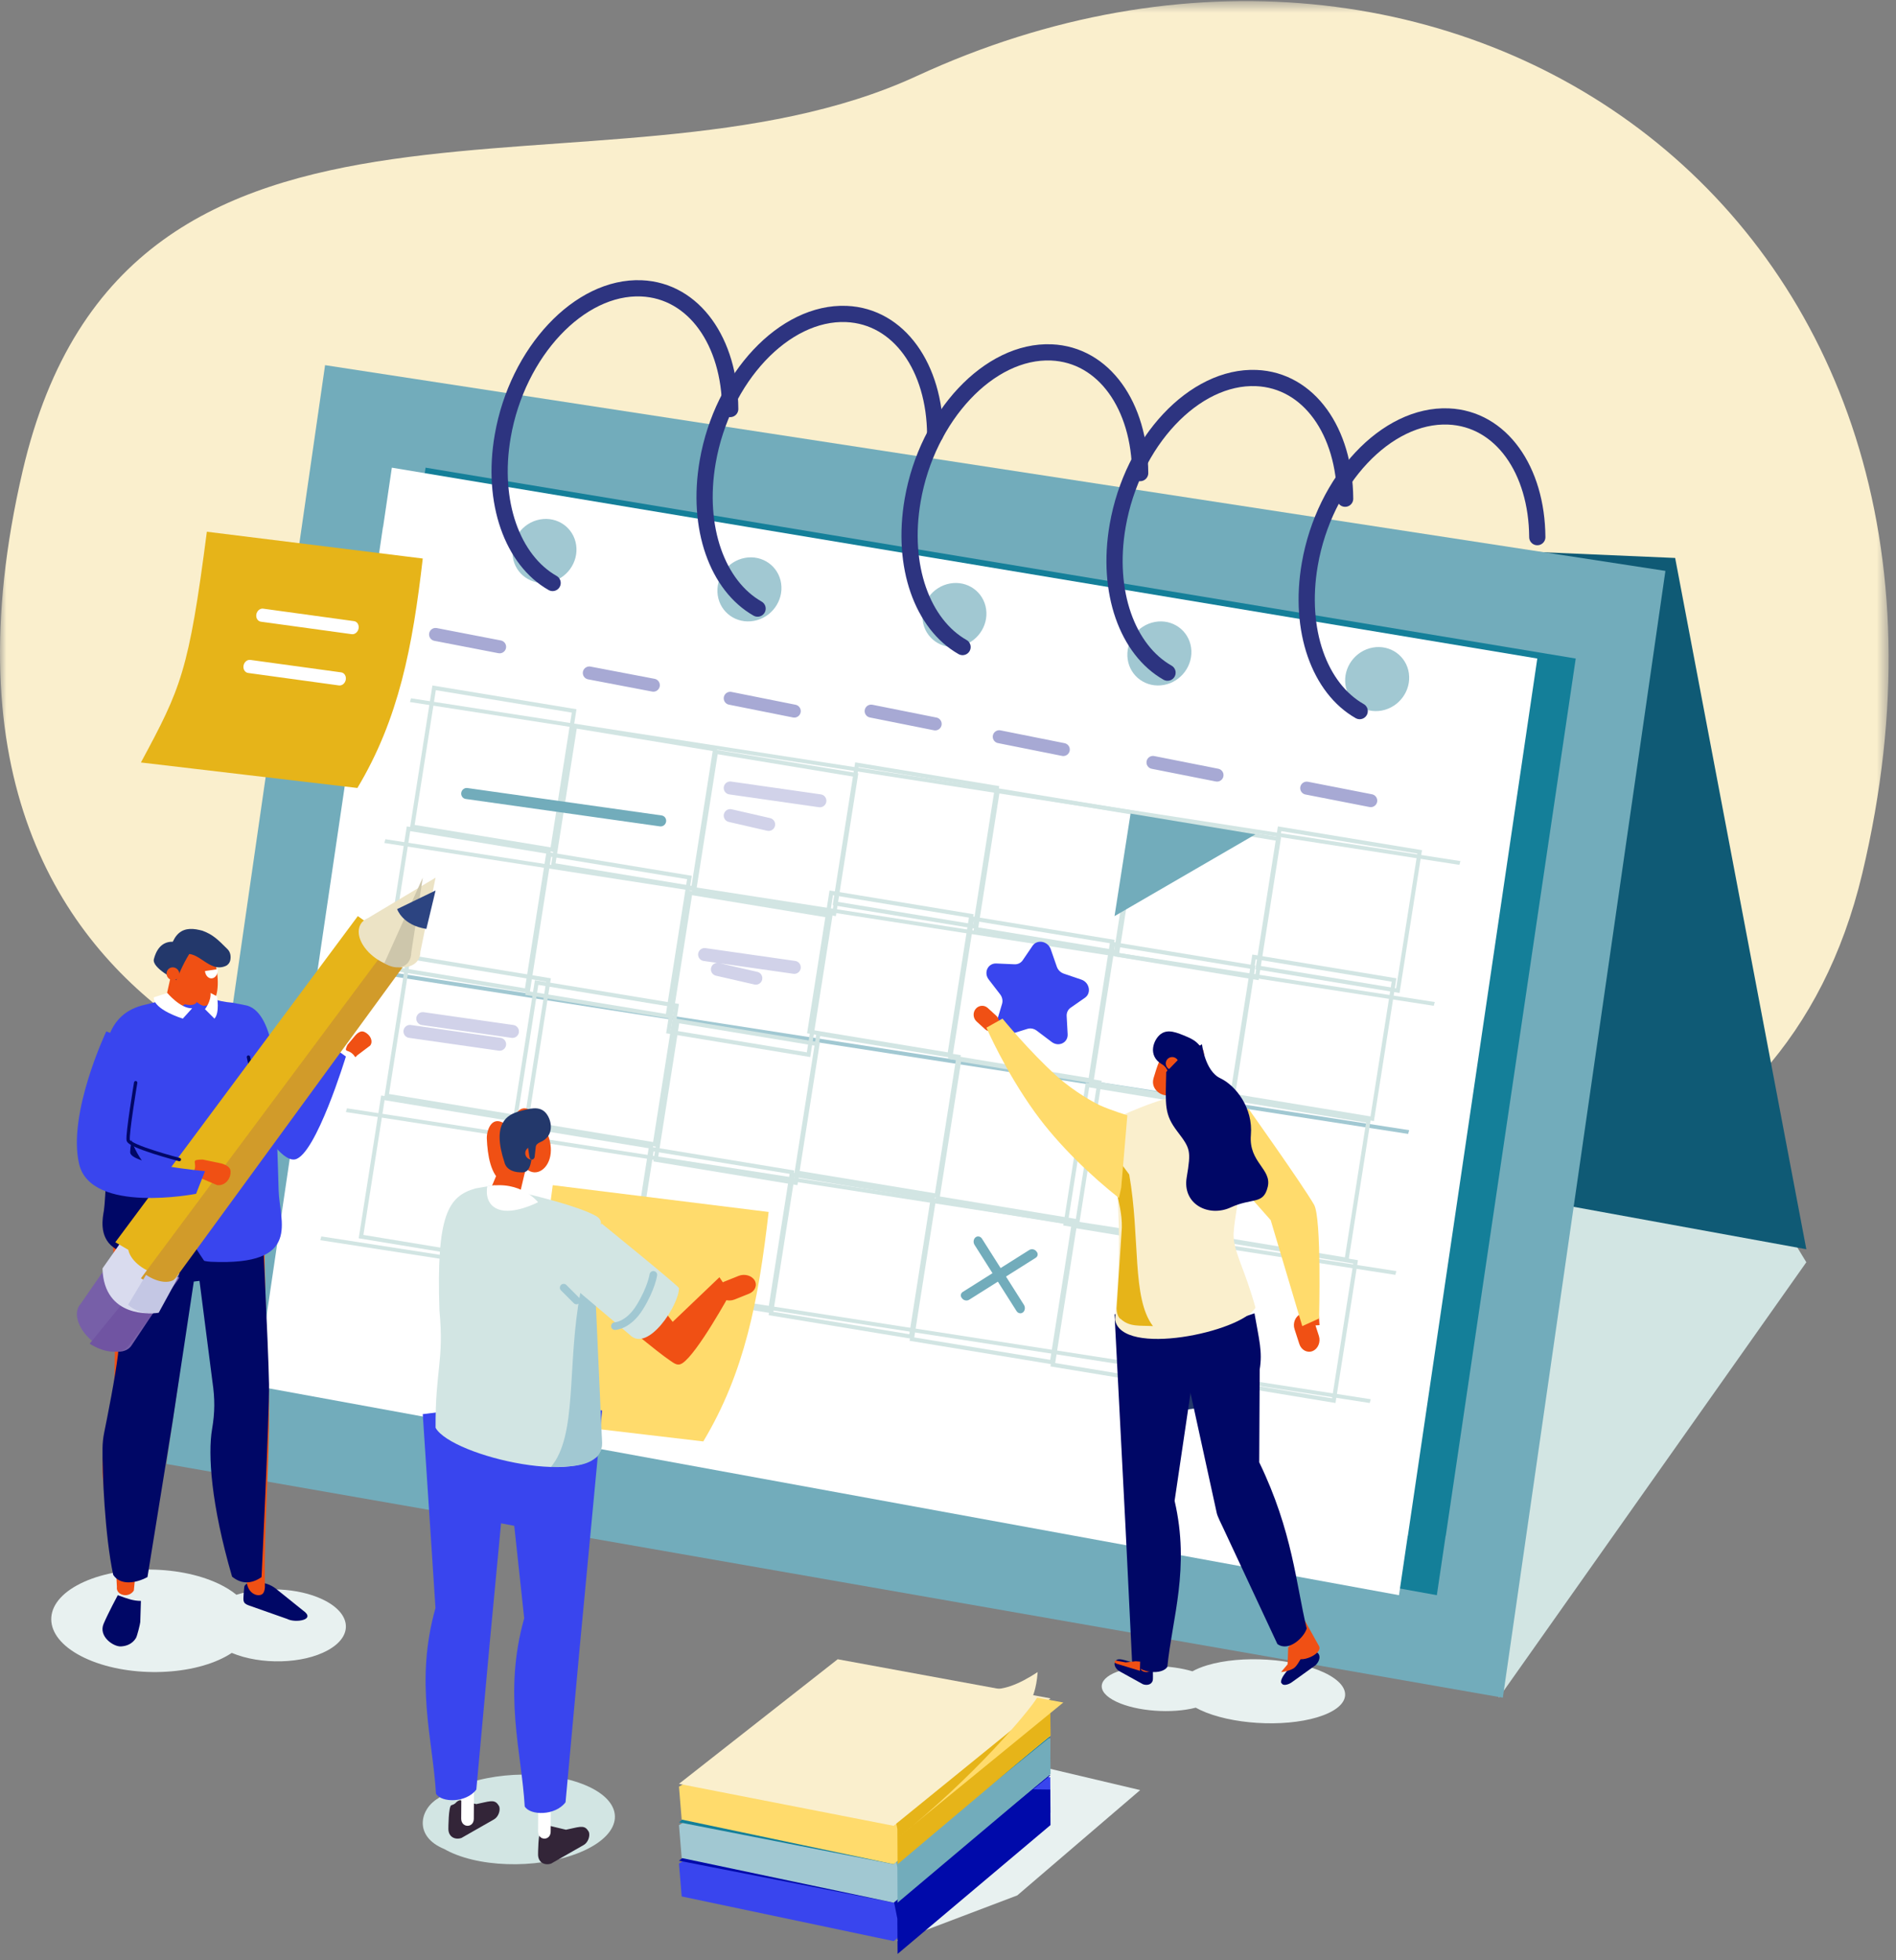 <svg xmlns="http://www.w3.org/2000/svg" xmlns:xlink="http://www.w3.org/1999/xlink" width="148" height="153" viewBox="0 0 148 153">
    <rect x="0" y="0" width="148" height="153" fill="#808080" stroke="none"/>
    <defs>
        <path id="1b8tsst5qa" d="M0 0.586L147.425 0.586 147.425 97.741 0 97.741z"/>
    </defs>
    <g fill="none" fill-rule="evenodd">
        <g>
            <g>
                <g transform="translate(-174 -2201) translate(174 2200) translate(0 .5)">
                    <mask id="bkqcqgsebb" fill="#fff">
                        <use xlink:href="#1b8tsst5qa"/>
                    </mask>
                    <path fill="#FAEFCD" d="M34.876 88.167S-9.254 84.62 1.768 37.255c8.141-34.99 45.551-19.619 69.79-30.819 41.7-19.267 86.011 11 73.81 62.233-12.2 51.232-99.576 19.158-99.576 19.158l-10.916.34z" mask="url(#bkqcqgsebb)"/>
                </g>
                <path fill="#D2E5E3" d="M117 133.5L141 99.515 117.879 61.5z" transform="translate(-174 -2201) translate(174 2200)"/>
                <path fill="#0F5A75" d="M141 98.5L47.919 81.531 37 40.5 130.761 44.548z" transform="translate(-174 -2201) translate(174 2200)"/>
                <path fill="#72ACBB" d="M117.31 133.5L13 115.26 25.375 29.5 130 45.557z" transform="translate(-174 -2201) translate(174 2200)"/>
                <path fill="#147F99" d="M123 52.397L33.219 37.5 32.532 42.136 32.523 42.134 22 109.226 112.158 125.5 112.845 120.864 112.855 120.866z" transform="translate(-174 -2201) translate(174 2200)"/>
                <path fill="#FFF" d="M120 52.397L30.587 37.5 29.903 42.136 29.893 42.134 20 109.176 109.203 125.5 109.887 120.864 109.896 120.866z" transform="translate(-174 -2201) translate(174 2200)"/>
                <path fill="#A1C8D2" d="M44.975 43.544c.194 1.357-.755 2.662-2.122 2.914-1.367.251-2.633-.645-2.828-2.002-.194-1.358.757-2.663 2.123-2.914 1.367-.251 2.633.645 2.827 2.002M60.975 46.544c.194 1.357-.755 2.662-2.122 2.914-1.367.251-2.633-.645-2.828-2.003-.194-1.357.757-2.661 2.123-2.913 1.367-.252 2.633.645 2.827 2.002M76.975 48.544c.194 1.357-.756 2.662-2.122 2.914-1.368.251-2.633-.645-2.828-2.003-.194-1.357.756-2.661 2.122-2.913 1.368-.252 2.633.645 2.828 2.002M92.975 51.544c.194 1.357-.756 2.662-2.122 2.914-1.367.251-2.632-.645-2.828-2.003-.194-1.357.756-2.661 2.123-2.913 1.367-.252 2.632.645 2.827 2.002M109.975 53.545c.194 1.357-.756 2.66-2.122 2.913-1.367.251-2.632-.645-2.828-2.003-.194-1.357.756-2.66 2.123-2.913 1.367-.251 2.632.646 2.827 2.003" transform="translate(-174 -2201) translate(174 2200)"/>
                <path fill="#D2E5E3" d="M113.916 68.5L114 68.207 32.083 55.5 32 55.792zM111.916 79.5L112 79.207 30.083 66.5 30 66.793z" transform="translate(-174 -2201) translate(174 2200)"/>
                <path fill="#A1C8D2" d="M109.916 89.5L110 89.207 28.083 76.5 28 76.792z" transform="translate(-174 -2201) translate(174 2200)"/>
                <path fill="#D2E5E3" d="M108.916 100.5L109 100.207 27.083 87.5 27 87.792zM106.916 110.5L107 110.207 25.083 97.5 25 97.793zM34.02 54.866l-1.654 10.517 10.614 1.75 1.653-10.516-10.613-1.75zM32 65.646L33.753 54.5 45 56.355 43.246 67.5 32 65.646z" transform="translate(-174 -2201) translate(174 2200)"/>
                <path fill="#D2E5E3" d="M45.02 57.867l-1.654 10.516 10.615 1.75 1.652-10.516-10.613-1.75zM43 68.646L44.753 57.5 56 59.354 54.247 70.5 43 68.646z" transform="translate(-174 -2201) translate(174 2200)"/>
                <path fill="#D2E5E3" d="M56.02 59.866l-1.654 10.517 10.614 1.75 1.653-10.516-10.614-1.75zM54 70.646L55.753 59.5 67 61.354 65.247 72.5 54 70.645z" transform="translate(-174 -2201) translate(174 2200)"/>
                <path fill="#D2E5E3" d="M67.02 60.866l-1.654 10.517 10.614 1.75 1.654-10.516-10.614-1.75zM65 71.646L66.754 60.5 78 62.354 76.247 73.5 65 71.646z" transform="translate(-174 -2201) translate(174 2200)"/>
                <path fill="#D2E5E3" d="M78.02 62.867l-1.654 10.516 10.614 1.75 1.653-10.516-10.613-1.75zM76 73.646L77.753 62.5 89 64.354 87.246 75.5 76 73.646z" transform="translate(-174 -2201) translate(174 2200)"/>
                <path fill="#D2E5E3" d="M89.02 64.866l-1.654 10.517 10.615 1.75 1.652-10.516-10.613-1.75zM87 75.646L88.753 64.5 100 66.354 98.247 77.5 87 75.645z" transform="translate(-174 -2201) translate(174 2200)"/>
                <path fill="#D2E5E3" d="M100.02 65.866l-1.654 10.517 10.614 1.75 1.653-10.516-10.614-1.75zM98 76.646L99.753 65.5 111 67.354 109.247 78.5 98 76.645zM32.02 65.866l-1.654 10.517 10.614 1.75 1.653-10.516-10.613-1.75zM30 76.646L31.753 65.5 43 67.354 41.247 78.5 30 76.645z" transform="translate(-174 -2201) translate(174 2200)"/>
                <path fill="#D2E5E3" d="M43.02 67.866l-1.654 10.517 10.614 1.75 1.653-10.516-10.614-1.75zM41 78.646L42.753 67.5 54 69.354 52.247 80.5 41 78.645z" transform="translate(-174 -2201) translate(174 2200)"/>
                <path fill="#D2E5E3" d="M54.02 70.866l-1.654 10.517 10.614 1.75 1.653-10.516-10.613-1.75zM52 81.646L53.754 70.5 65 72.355 63.246 83.5 52 81.646z" transform="translate(-174 -2201) translate(174 2200)"/>
                <path fill="#D2E5E3" d="M65.02 70.867l-1.654 10.516 10.615 1.75 1.652-10.516-10.613-1.75zM63 81.646L64.753 70.5 76 72.354 74.247 83.5 63 81.646z" transform="translate(-174 -2201) translate(174 2200)"/>
                <path fill="#D2E5E3" d="M76.02 72.866l-1.654 10.517 10.614 1.75 1.653-10.516-10.613-1.75zM74 83.646L75.753 72.5 87 74.354 85.247 85.5 74 83.645z" transform="translate(-174 -2201) translate(174 2200)"/>
                <path fill="#D2E5E3" d="M87.02 74.866l-1.654 10.517 10.614 1.75 1.653-10.516-10.614-1.75zM85 85.646L86.753 74.5 98 76.354 96.247 87.5 85 85.646z" transform="translate(-174 -2201) translate(174 2200)"/>
                <path fill="#D2E5E3" d="M98.02 75.867l-1.654 10.516 10.614 1.75 1.653-10.516-10.613-1.75zM96 86.646L97.754 75.5 109 77.354 107.246 88.5 96 86.646zM32.02 75.866l-1.654 10.517 10.614 1.75 1.654-10.516-10.614-1.75zM30 86.646L31.754 75.5 43 77.354 41.247 88.5 30 86.645z" transform="translate(-174 -2201) translate(174 2200)"/>
                <path fill="#D2E5E3" d="M42.02 77.866l-1.654 10.517 10.614 1.75 1.653-10.516-10.613-1.75zM40 88.646L41.753 77.5 53 79.354 51.246 90.5 40 88.646z" transform="translate(-174 -2201) translate(174 2200)"/>
                <path fill="#D2E5E3" d="M53.02 80.867l-1.654 10.516 10.615 1.75 1.652-10.516-10.613-1.75zM51 91.646L52.753 80.5 64 82.354 62.247 93.5 51 91.646z" transform="translate(-174 -2201) translate(174 2200)"/>
                <path fill="#D2E5E3" d="M64.02 81.866l-1.654 10.517 10.614 1.75 1.653-10.516-10.614-1.75zM62 92.646L63.753 81.5 75 83.354 73.247 94.5 62 92.645z" transform="translate(-174 -2201) translate(174 2200)"/>
                <path fill="#D2E5E3" d="M75.02 83.866l-1.654 10.517 10.614 1.75 1.654-10.516-10.614-1.75zM73 94.646L74.754 83.5 86 85.354 84.247 96.5 73 94.646z" transform="translate(-174 -2201) translate(174 2200)"/>
                <path fill="#D2E5E3" d="M85.02 85.867l-1.654 10.516 10.614 1.75 1.653-10.516-10.613-1.75zM83 96.646L84.753 85.5 96 87.354 94.246 98.5 83 96.646z" transform="translate(-174 -2201) translate(174 2200)"/>
                <path fill="#D2E5E3" d="M96.02 86.866l-1.654 10.517 10.615 1.75 1.652-10.516-10.613-1.75zM94 97.646L95.753 86.5 107 88.354 105.247 99.5 94 97.645zM30.02 86.867l-1.654 10.516 10.615 1.75 1.652-10.516-10.613-1.75zM28 97.646L29.753 86.5 41 88.354 39.247 99.5 28 97.646z" transform="translate(-174 -2201) translate(174 2200)"/>
                <path fill="#D2E5E3" d="M40.02 88.867l-1.654 10.516 10.614 1.75 1.653-10.516-10.613-1.75zM38 99.646L39.753 88.5 51 90.354 49.247 101.5 38 99.646z" transform="translate(-174 -2201) translate(174 2200)"/>
                <path fill="#D2E5E3" d="M51.02 90.866l-1.654 10.517 10.614 1.75 1.653-10.516-10.614-1.75zM49 101.646L50.753 90.5 62 92.354 60.247 103.5 49 101.646z" transform="translate(-174 -2201) translate(174 2200)"/>
                <path fill="#D2E5E3" d="M62.02 92.867l-1.654 10.516 10.614 1.75 1.653-10.516-10.613-1.75zM60 103.646L61.754 92.5 73 94.354 71.246 105.5 60 103.646z" transform="translate(-174 -2201) translate(174 2200)"/>
                <path fill="#D2E5E3" d="M73.02 94.867l-1.654 10.516 10.614 1.75 1.653-10.516-10.613-1.75zM71 105.646L72.753 94.5 84 96.354 82.246 107.5 71 105.646z" transform="translate(-174 -2201) translate(174 2200)"/>
                <path fill="#D2E5E3" d="M84.02 96.866l-1.654 10.517 10.615 1.75 1.652-10.516-10.613-1.75zM82 107.646L83.753 96.5 95 98.354 93.247 109.5 82 107.646z" transform="translate(-174 -2201) translate(174 2200)"/>
                <path fill="#D2E5E3" d="M95.02 97.867l-1.654 10.516 10.614 1.75 1.653-10.516-10.614-1.75zM93 108.646L94.753 97.5 106 99.354l-1.753 11.146L93 108.646z" transform="translate(-174 -2201) translate(174 2200)"/>
                <path fill="#3945EE" d="M82.019 75.085l.476 1.366c.088.252.292.454.546.54l1.367.464c.637.216.804 1.054.282 1.417l-1.12.78c-.207.145-.322.388-.307.65l.077 1.416c.036.66-.698 1.018-1.243.607l-1.169-.883c-.216-.164-.491-.216-.735-.14l-1.32.412c-.615.192-1.236-.424-1.051-1.043l.399-1.325c.072-.245.018-.52-.147-.736l-.894-1.161c-.417-.541-.065-1.281.595-1.252l1.413.063c.262.013.503-.105.645-.315l.768-1.128c.358-.527 1.196-.368 1.418.268" transform="translate(-174 -2201) translate(174 2200)"/>
                <path fill="#72ACBB" d="M88.25 64.5L98 66.118 87 72.5z" transform="translate(-174 -2201) translate(174 2200)"/>
                <path stroke="#2D3480" stroke-linecap="round" stroke-linejoin="round" stroke-width="1.266" d="M43.136 46.5c-3.121-1.773-4.794-6.284-3.893-11.465 1.14-6.57 5.987-11.732 10.823-11.53 4.118.174 6.9 4.178 6.934 9.418" transform="translate(-174 -2201) translate(174 2200)"/>
                <path stroke="#2D3480" stroke-linecap="round" stroke-linejoin="round" stroke-width="1.266" d="M59.136 48.5c-3.12-1.773-4.794-6.284-3.893-11.465 1.14-6.57 5.987-11.732 10.824-11.53 4.117.174 6.9 4.178 6.933 9.418" transform="translate(-174 -2201) translate(174 2200)"/>
                <path stroke="#2D3480" stroke-linecap="round" stroke-linejoin="round" stroke-width="1.266" d="M75.136 51.5c-3.121-1.773-4.794-6.284-3.893-11.465 1.14-6.57 5.987-11.732 10.824-11.53 4.117.174 6.9 4.178 6.933 9.418" transform="translate(-174 -2201) translate(174 2200)"/>
                <path stroke="#2D3480" stroke-linecap="round" stroke-linejoin="round" stroke-width="1.266" d="M91.136 53.5c-3.12-1.773-4.794-6.284-3.893-11.465 1.14-6.57 5.987-11.732 10.824-11.53 4.117.174 6.9 4.178 6.933 9.418" transform="translate(-174 -2201) translate(174 2200)"/>
                <path stroke="#2D3480" stroke-linecap="round" stroke-linejoin="round" stroke-width="1.266" d="M106.136 56.5c-3.121-1.773-4.794-6.284-3.893-11.465 1.14-6.57 5.987-11.732 10.823-11.53 4.118.174 6.9 4.178 6.934 9.418" transform="translate(-174 -2201) translate(174 2200)"/>
                <path stroke="#D1D2E9" stroke-linecap="round" stroke-linejoin="round" stroke-width="1.013" d="M33 80.5L40 81.5M32 81.5L39 82.5M57 62.5L64 63.5M57 64.656L60 65.344M55 75.5L62 76.5M56 76.656L59 77.344" transform="translate(-174 -2201) translate(174 2200)"/>
                <path fill="#72ACBB" d="M51.515 65.496l-15.16-2.139c-.229-.032-.386-.25-.35-.485.036-.235.252-.4.48-.368l15.16 2.139c.229.032.386.25.35.485-.036.235-.252.4-.48.368" transform="translate(-174 -2201) translate(174 2200)"/>
                <path stroke="#A7A9D4" stroke-linecap="round" stroke-linejoin="round" stroke-width="1.013" d="M102 62.511L107 63.489M90 60.505L95 61.495M78 58.5L83 59.5M68 56.5L73 57.5M57 55.5L62 56.5M46 53.523L51 54.477M34 50.517L39 51.483" transform="translate(-174 -2201) translate(174 2200)"/>
                <path fill="#3945EE" d="M20.076 80.5l2.833 4.22 3.289-1.84.802.578s-2.35 7.71-3.972 8.03C21.306 91.828 18 84.58 18 84.58l2.076-4.079z" transform="translate(-174 -2201) translate(174 2200)"/>
                <path fill="#F05014" d="M28.64 81.658c.348.258.464.683.258.944l-1.028.776c-.207.262-.09.059-.438-.2-.349-.259-.589-.043-.31-.629l.603-.723c.079-.094.17-.178.278-.242.2-.117.363-.129.637.074" transform="translate(-174 -2201) translate(174 2200)"/>
                <path fill="#E8F1F0" d="M6.003 124.736c2.891-1.597 7.844-1.654 11.065-.128.549.261 1.01.551 1.387.86 2.04-.658 4.81-.547 6.717.357 2.263 1.072 2.45 2.851.42 3.972-1.951 1.08-5.238 1.155-7.5.208-.135.089-.275.175-.426.259-2.89 1.597-7.844 1.654-11.064.128-3.22-1.527-3.488-4.06-.599-5.656" transform="translate(-174 -2201) translate(174 2200)"/>
                <path fill="#000766" d="M23.65 126.692l-2.111-1.696c-.408-.328-.955-.51-1.514-.495-.201.006-.404.025-.59.058-.25.045-.374.18-.376.376l-.033.366c-.033.611-.115.816.39.995l3.004 1.059c.626.334 2.302.083 1.23-.663" transform="translate(-174 -2201) translate(174 2200)"/>
                <path fill="#F05014" d="M19.293 124.649c.084.496.507.9.968.846.229-.027.387-.17.418-.63-.079-5.15.384-9.443.314-14.258-.08-5.404-.214-3.81-.349-12.096L16 97.5c1.003 5.972 1.488 13.504 1.488 13.504-1.213 5.539.717 7.185 1.805 13.645" transform="translate(-174 -2201) translate(174 2200)"/>
                <path fill="#000766" d="M15 96.51l1.583 12.329c.195 1.324.198 2.38-.028 3.695-.334 1.95-.09 5.858 1.56 11.519.741.599 1.51.58 2.301.036 0 0 .61-12.622.583-15.055-.027-2.433-.67-15.534-.67-15.534L15 96.51zM11 125.947l-.051 1.657c-.019.174-.242 1.089-.339 1.245-.28.454-.739.632-1.18.65-.587.025-1.763-.787-1.34-1.772.368-.86 1.103-2.227 1.103-2.227.828.302 1.21.44 1.807.447" transform="translate(-174 -2201) translate(174 2200)"/>
                <path fill="#F05014" d="M9.125 124.859c-.088.635.908.92 1.322.28.482-5.085 1.36-9.69 1.812-14.442.51-5.336.973-5.016 1.741-13.197l-5.2.254c.372 5.98.045 13.45.045 13.45-1.913 5.56-.022 6.544.28 13.655" transform="translate(-174 -2201) translate(174 2200)"/>
                <path fill="#000766" d="M8.887 93.693s.615 10.684.323 13.033c-.226 1.826-.82 4.82-1.074 6.065-.083.406-.128.816-.133 1.231-.03 1.822.178 6.827.834 9.893.554.84 1.764.664 2.675.17l1.98-12.249c.029-.143 1.636-10.813 1.636-10.813l2.872-.355-1.787-7.168s-7.675.869-7.326.193" transform="translate(-174 -2201) translate(174 2200)"/>
                <path fill="#3945EE" d="M18.153 79.261c-.655-.055-1.253-.182-1.427-.312-.977-.735-2.169-.364-2.296-.29l-3.337.813C8.01 80.3 8.148 83.49 8 85.277c0 0 .956 2.095.977 3.79.018 1.467.773 4.813.515 5.27-.191.342-.274 2.522 1.511 3.208 1.577.605 4.097 1.872 5.463 1.934 7.185.326 5.335-3.163 5.283-5.588-.032-1.526-.225-6.039-.181-7.245.044-1.207-.076-6.874-2.489-7.205l-.926-.18z" transform="translate(-174 -2201) translate(174 2200)"/>
                <path fill="#F05014" d="M14.254 79.5l.18-.119c.445.105.845.082.951-.234l.592-1.782c.107-.316-.172-.66-.616-.765l-.131-.031c-.446-.104-1.697-.125-1.803.19l-.419 1.892c-.105.316.8.744 1.246.849" transform="translate(-174 -2201) translate(174 2200)"/>
                <path fill="#DE1706" d="M16 77.825s-1.267-.157-2-1.325c0 0 .692 1.698 1.833 2l.167-.675z" transform="translate(-174 -2201) translate(174 2200)"/>
                <path fill="#F05014" d="M14.504 74.958c.287-.525.687-.588 1.04-.244.37-.16.792.157 1.08.898.4 1.032.54 2.63.123 3.396-.181.334-.585.506-.835.491-.233-.013-.428-.22-.648-.345-.788-.449-.808-.3-1.075-.988-.4-1.033-.101-2.442.315-3.208" transform="translate(-174 -2201) translate(174 2200)"/>
                <path fill="#23386B" d="M15 75.119c-.566.759-1.144 2.145-1.241 2.381 0 0-1.927-.953-1.747-1.644.602-2.302 2.675-.976 2.675-.976l.313.239z" transform="translate(-174 -2201) translate(174 2200)"/>
                <path fill="#23386B" d="M14.59 73.53c-.637.123-1.046.619-1.294 1.52-.03.114-.283.624-.296.723l.411-.103c-.111.784.245-.361.955-.167 1.136-.374 1.97 1.464 3.265.882.175-.079.308-.25.347-.455.053-.275.022-.61-.22-.851-.743-.736-1.118-1.131-1.958-1.44l-.205-.05c-.385-.093-.718-.114-1.005-.059" transform="translate(-174 -2201) translate(174 2200)"/>
                <path fill="#FFF" d="M16.557 77.356c.275-.041.472-.361.44-.716l-.997.148c.032.354.283.609.557.568" transform="translate(-174 -2201) translate(174 2200)"/>
                <path fill="#F05014" d="M13.005 76.917c-.038.272.153.53.426.576.274.046.527-.137.564-.41.038-.272-.153-.53-.427-.576-.273-.046-.525.138-.563.41" transform="translate(-174 -2201) translate(174 2200)"/>
                <path fill="#FFF" d="M16.437 78.5l.503.261s.227 1.283-.2 1.739l-.74-.739s.48-.589.437-1.261M15 79.693l-.729.807s-2.277-.684-2.271-1.658l1.061-.342s1.03 1.231 1.939 1.193" transform="translate(-174 -2201) translate(174 2200)"/>
                <path fill="#000766" d="M8.109 95.496c.134-.837.296-5.186.279-6.688-.01-.984-.027-3.847-.101-5.308.621 1.428 1.08 1.988 1.138 2.331.462 2.703.54 4.169 1.682 5.797 2.19 3.124 2.738 4.689 4.893 7.872-4.72-.002-6.164-.442-7.132-1.136-1.2-.861-.829-2.438-.76-2.868" transform="translate(-174 -2201) translate(174 2200)"/>
                <path stroke="#000766" stroke-linecap="round" stroke-linejoin="round" stroke-width=".261" d="M19.393 83.5L19.607 84.5" transform="translate(-174 -2201) translate(174 2200)"/>
                <path fill="#775FA8" d="M8.705 99.278l-2.428 3.51c-.062.068-.115.143-.157.227v.002c-.18.361-.164.856.092 1.407.525 1.127 1.852 2.056 2.964 2.076.536.009.923-.196 1.122-.535l3.55-5.332c1.095-1.693-4.048-3.048-5.143-1.355" transform="translate(-174 -2201) translate(174 2200)"/>
                <path fill="#7054A2" d="M14 100.698l-2.62-.198L7 105.87c.584.378 1.259.62 1.873.63.567.008.976-.184 1.189-.502l3.73-4.957c.07-.097.176-.239.208-.343" transform="translate(-174 -2201) translate(174 2200)"/>
                <path fill="#D9DBEE" d="M11.992 103.482S8.11 103.955 8 99.997l2.457-3.497L14 100.403l-2.008 3.08z" transform="translate(-174 -2201) translate(174 2200)"/>
                <path fill="#E6B419" d="M13.758 98.91c.526.826.166 1.537-.805 1.587-.97.05-2.185-.58-2.71-1.406-.527-.827-.167-1.538.804-1.588.97-.05 2.185.58 2.71 1.406" transform="translate(-174 -2201) translate(174 2200)"/>
                <path fill="#E6B419" d="M9 97.955L27.931 72.5 32 75.381 13.371 100.5z" transform="translate(-174 -2201) translate(174 2200)"/>
                <path fill="#D19B2A" d="M11 100.766c.531.275 1.697 1.316 2.386.293l.31-.287L32 75.713 30.56 74.5 11 100.766z" transform="translate(-174 -2201) translate(174 2200)"/>
                <path fill="#ECE3C5" d="M34 69.5l-5.27 3.15c-.132.054-.247.122-.344.206l-.009.005h.001c-.468.404-.52 1.119-.052 1.885.67 1.092 2.142 1.87 3.29 1.74.762-.087 1.187-.553 1.194-1.175L34 69.5z" transform="translate(-174 -2201) translate(174 2200)"/>
                <path fill="#C4C7E4" d="M11.398 100.5L10 102.837c1.012.916 2.39.616 2.39.616l1.61-2.945c-.586.853-1.732.567-2.602-.008" transform="translate(-174 -2201) translate(174 2200)"/>
                <path fill="#CDC6AB" d="M30 76.174c.404.248.833.37 1.215.312.57-.087.888-.553.894-1.175L33 69.5l-3 6.674z" transform="translate(-174 -2201) translate(174 2200)"/>
                <path fill="#2C4481" d="M34 70.5l-3 1.452s.401 1.255 2.282 1.548l.718-3z" transform="translate(-174 -2201) translate(174 2200)"/>
                <path fill="#F05014" d="M17.975 92.695c-.102.523-.573.88-1.048.792l-1.681-.715c-.475-.088-.134-.066-.03-.591.103-.523-.335-.673.606-.681l1.333.277c.172.035.342.092.495.176.285.157.407.331.325.742" transform="translate(-174 -2201) translate(174 2200)"/>
                <path fill="#3945EE" d="M8.296 81.5S5.24 87.941 6.18 91.861c.94 3.92 9.126 2.313 9.126 2.313l.695-1.77s-5.86-.516-5.84-1.477c.028-1.334 1.602-8.128 1.602-8.128L8.296 81.5z" transform="translate(-174 -2201) translate(174 2200)"/>
                <path stroke="#000766" stroke-linecap="round" stroke-linejoin="round" stroke-width=".261" d="M10.591 85.5s-.666 3.986-.584 4.485C10.089 90.485 14 91.5 14 91.5" transform="translate(-174 -2201) translate(174 2200)"/>
                <path fill="#F05014" d="M77.836 81.262c-.241.288-.664.32-.94.067l-.669-.609c-.276-.252-.304-.694-.063-.982.24-.289.665-.32.94-.067l.668.609c.277.252.305.694.064.982M101.534 103.556c.419-.174.888.072 1.042.548l.375 1.16c.153.475-.065 1.006-.484 1.18-.42.174-.89-.072-1.042-.548l-.375-1.16c-.155-.475.064-1.006.484-1.18" transform="translate(-174 -2201) translate(174 2200)"/>
                <path fill="#E8F1F0" d="M103.368 131.542c-2.372-1.121-6.461-1.378-9.135-.572-.455.137-.84.297-1.153.472-1.68-.5-3.967-.555-5.551-.078-1.878.565-2.05 1.664-.383 2.452 1.603.757 4.316.951 6.193.463.11.06.225.12.349.18 2.372 1.12 6.462 1.377 9.135.572 2.674-.806 2.918-2.368.545-3.489" transform="translate(-174 -2201) translate(174 2200)"/>
                <path fill="#23386B" d="M94.726 110.735L89 111.5 89.274 105.265 95 104.5z" transform="translate(-174 -2201) translate(174 2200)"/>
                <path fill="#000766" d="M89.384 130.604l-.95.139c-.685-.153-1.115-.393-1.35-.116l-.062.134c-.091.196.113.542.363.676l1.84 1.017c.363.126.753-.006.77-.404 0 0 .04-1.115-.124-1.17-.333-.107-.197-.175-.487-.276M101.346 129.87l-.442 1.023c-.516.611-.974 1.078-.895 1.453l.057.055c.1.19.52.08.769-.103l1.861-1.336c.31-.3.432-.759.13-.977 0 0-.844-.604-.982-.464-.277.28-.251.108-.498.348" transform="translate(-174 -2201) translate(174 2200)"/>
                <path fill="#F05014" d="M89 131.107c-.014.495.943.537.957.042L90 129.54l-.957-.041-.043 1.607z" transform="translate(-174 -2201) translate(174 2200)"/>
                <path fill="#000766" d="M88.367 130.679c.65.974 2.36 1.04 2.754.418.369-3.759 1.79-7.712.567-12.96L94 102.5l-7 1.079.859 16.662.508 10.438z" transform="translate(-174 -2201) translate(174 2200)"/>
                <path fill="#F05014" d="M101.1 130.287c.337.606 2.198-.212 1.859-.817l-1.097-1.97-1.862.818 1.1 1.969z" transform="translate(-174 -2201) translate(174 2200)"/>
                <path fill="#000766" d="M99.712 129.313c.888.646 2.097-.536 2.288-1.214-.833-3.44-1.094-7.577-3.706-12.971l.036-7.24c.231-1.392-.047-2.319-.406-4.388L92 105.46l2.982 13.646c.056.252.39.917.498 1.146l4.232 9.061z" transform="translate(-174 -2201) translate(174 2200)"/>
                <path fill="#F05014" d="M91.02 85.134c-.144 1.053.49 1.617 1.416 1.258.926-.36 1.334-1.63 1.54-2.675.1-.502-.091-1.5-1.017-1.14-.926.358-1.794 1.503-1.938 2.557" transform="translate(-174 -2201) translate(174 2200)"/>
                <path fill="#F05014" d="M90.049 85.138c-.298.967.838 1.661 1.579 1.232.74-.428 1.354-1.6 1.372-2.616.018-1.016-.902-1.531-1.642-1.102-.74.43-1.095 1.791-1.31 2.486" transform="translate(-174 -2201) translate(174 2200)"/>
                <path fill="#F05014" d="M93.09 87.488l.16-.02c.537-.068.86-.384.716-.703l-.815-1.796c-.144-.319-.702-.524-1.241-.456l-.16.02c-.538.068-.86.384-.715.702l.353 1.78c.145.319 1.164.54 1.703.473" transform="translate(-174 -2201) translate(174 2200)"/>
                <path fill="#000766" d="M93.339 86.031s.026.648-1.28.42c-.983-.171-.453-1.867-1.34-2.375-1.198-.686-.66-1.977-.1-2.38.56-.401 1.238-.118 2.072.236.883.374 2.072 1.198.648 4.1" transform="translate(-174 -2201) translate(174 2200)"/>
                <path fill="#F05014" d="M91 83.99c-.006.277.215.505.49.51.277.005.505-.215.51-.491.006-.277-.215-.505-.49-.509-.277-.006-.505.214-.51.49" transform="translate(-174 -2201) translate(174 2200)"/>
                <path fill="#FAEFCD" d="M98 103.064c-.814-2.958-1.594-4.131-1.702-5.471-.063-.79.376-2.8.499-4.037.213-6.388.258-6.202-1.733-6.728l-1.343-.22c-.636-.124-1.489-.14-1.91-.055-1.765.36-4.14 1.426-5.426 2.07-1.144.573.631 1.61.57 3.015.733 5.688.231 10.332.084 12.36.506 2.939 9.81.983 10.961-.934" transform="translate(-174 -2201) translate(174 2200)"/>
                <path fill="#E6B419" d="M87.28 91.5l.866 1.166c.871 4.968.184 9.647 1.854 11.834-1.074-.06-1.827.08-2.53-.567-.04.004-.288-.194-.311-.81l.41-6.314c.05-2.087-1.076-3.794-.289-5.309" transform="translate(-174 -2201) translate(174 2200)"/>
                <path fill="#FFDB6C" d="M78.254 80.5L77 81.207s1.452 3.367 3.77 6.588c1.906 2.65 4.486 5.051 6.574 6.705l.177-.81.479-5.643s-1.273-.39-2.114-.767c-.337-.152-1.97-1.007-3.396-2.292-2.136-1.925-4.236-4.488-4.236-4.488" transform="translate(-174 -2201) translate(174 2200)"/>
                <path fill="#F05014" d="M101 101.781L101.921 104.5 103 104.42 102.738 100.5z" transform="translate(-174 -2201) translate(174 2200)"/>
                <path fill="#FFDB6C" d="M97.432 87.5s4.177 5.87 5.14 7.519c.605 1.04.391 8.887.391 8.887l-1.31.594-2.463-8.27L95 91.488l2.432-3.987z" transform="translate(-174 -2201) translate(174 2200)"/>
                <path fill="#000766" d="M93.826 82.5s.227 2.084 1.426 2.652c1.199.568 2.574 2.298 2.391 4.439-.181 2.14 1.659 2.642 1.314 4.05-.346 1.407-1.197.817-2.893 1.597-1.698.78-3.784-.235-3.432-2.344.352-2.108.29-2.247-.735-3.594-1.023-1.347-.923-2-.862-4.634l.96-.988 1.83-1.178z" transform="translate(-174 -2201) translate(174 2200)"/>
                <path fill="#F05014" d="M87.318 130.895l1.662.507.02-.717-.354-.028-.778.088-.79-.148s-.286.172.24.298M102 129.5s-.604 1.473-1.039 1.72c-.436.246-.961.28-.961.28l.508-.604.05-1.365L102 129.5z" transform="translate(-174 -2201) translate(174 2200)"/>
                <path fill="#E8F1F0" d="M70 152.5L79.407 148.931 89 140.712 79.642 138.5z" transform="translate(-174 -2201) translate(174 2200)"/>
                <path fill="#3945EE" d="M69.761 152.5L53.212 149.013 53 146.446 64.662 139.5 81.983 139.706 82 142.471z" transform="translate(-174 -2201) translate(174 2200)"/>
                <path fill="#000AAA" d="M70.064 153.5L70.047 150.747 68 140.5 81.983 140.671 82 143.443z" transform="translate(-174 -2201) translate(174 2200)"/>
                <path fill="#000AAA" d="M69.754 149.5L53 146.225 65.39 136.5 82 139.553z" transform="translate(-174 -2201) translate(174 2200)"/>
                <path fill="#A1C8D2" d="M69.761 149.5L53.212 146.013 53 143.446 64.662 136.5 81.983 136.706 82 139.471z" transform="translate(-174 -2201) translate(174 2200)"/>
                <path fill="#72ACBB" d="M70.064 149.5L70.047 146.747 68 136.5 81.983 136.671 82 139.443z" transform="translate(-174 -2201) translate(174 2200)"/>
                <path fill="#147F99" d="M69.754 146.5L53 143.225 65.39 133.5 82 136.553z" transform="translate(-174 -2201) translate(174 2200)"/>
                <path fill="#FFDB6C" d="M69.761 146.5L53.212 143.013 53 140.446 64.662 133.5 81.983 133.706 82 136.471z" transform="translate(-174 -2201) translate(174 2200)"/>
                <path fill="#E6B419" d="M70.065 146.5L70.048 143.747 68 133.5 81.983 133.672 82 136.444z" transform="translate(-174 -2201) translate(174 2200)"/>
                <path fill="#FAEFCD" d="M69.754 143.5L53 140.225 65.389 130.5 82 133.553z" transform="translate(-174 -2201) translate(174 2200)"/>
                <path fill="#FFDB6C" d="M70 144.5l13-10.624-2.046-.376c-.53.924-4.856 6.148-10.954 11" transform="translate(-174 -2201) translate(174 2200)"/>
                <path fill="#FAEFCD" d="M80.566 133.5s.336-.649.434-2c-1.431.935-2.797 1.53-4 1.27l3.566.73z" transform="translate(-174 -2201) translate(174 2200)"/>
                <path fill="#E6B419" d="M27.898 62.5L11 60.51c3.131-5.813 3.733-7.099 5.147-18.01L33 44.591c-.796 6.916-1.875 12.528-5.102 17.909" transform="translate(-174 -2201) translate(174 2200)"/>
                <path fill="#FFF" d="M27.457 50.496l-7.09-.974c-.246-.033-.407-.29-.358-.57.048-.28.288-.482.533-.448l7.092.974c.245.033.406.29.357.57-.048.28-.289.482-.534.448M26.457 54.496l-7.09-.973c-.246-.034-.407-.291-.358-.571.048-.28.288-.482.533-.448l7.092.973c.245.034.406.29.357.571-.048.28-.289.482-.534.448" transform="translate(-174 -2201) translate(174 2200)"/>
                <path fill="#FFDB6C" d="M54.898 113.5L38 111.51c3.132-5.812 3.734-7.098 5.147-18.01L60 95.59c-.795 6.918-1.874 12.53-5.102 17.91" transform="translate(-174 -2201) translate(174 2200)"/>
                <path fill="#D2E5E3" d="M46.006 140.469c-2.8-1.335-7.514-1.284-10.526.113-.514.239-.944.502-1.291.78-1.404.824-1.931 2.96.496 3.952.13.074.266.147.413.217 2.801 1.335 7.514 1.284 10.526-.113 3.012-1.398 3.183-3.614.382-4.95" transform="translate(-174 -2201) translate(174 2200)"/>
                <path fill="#332538" d="M35.9 141.5l1.276.306c.934-.182 1.402-.417 1.704.041l.086.131c.113.32-.064.832-.408 1.022l-2.538 1.449c-.496.167-1.017-.076-1.02-.71 0 0 .003-1.774.23-1.844.454-.14.274-.26.67-.395" transform="translate(-174 -2201) translate(174 2200)"/>
                <path fill="#FFF" d="M36.985 142.95c-.005.747-.99.726-.985-.022l.016-2.428.984.022-.015 2.428z" transform="translate(-174 -2201) translate(174 2200)"/>
                <path fill="#3945EE" d="M37.181 140.67c-.784 1.055-2.73 1.037-3.148.323-.243-4.213-1.674-8.7-.04-14.492L33 111.371l7-.871-1.755 18.549-1.064 11.622z" transform="translate(-174 -2201) translate(174 2200)"/>
                <path fill="#3945EE" d="M36 119.3L42.312 120.5 43 114.7 36.688 113.5z" transform="translate(-174 -2201) translate(174 2200)"/>
                <path fill="#332538" d="M42.9 143.5l1.276.306c.934-.182 1.402-.417 1.704.041l.086.131c.113.32-.064.832-.408 1.022l-2.538 1.449c-.496.167-1.017-.076-1.02-.71 0 0 .003-1.774.23-1.844.454-.14.274-.26.67-.395" transform="translate(-174 -2201) translate(174 2200)"/>
                <path fill="#FFF" d="M42.985 143.95c-.005.748-.99.726-.985-.021l.016-2.429.984.022-.015 2.429z" transform="translate(-174 -2201) translate(174 2200)"/>
                <path fill="#3945EE" d="M44.146 141.66c-.794 1.068-2.763 1.05-3.187.327-.245-4.27-1.694-8.815-.04-14.684L39 109.5l8 1.59-1.777 18.794-1.077 11.776z" transform="translate(-174 -2201) translate(174 2200)"/>
                <path fill="#F05014" d="M41 91.978c-.015 1.282-.8 1.869-1.752 1.311-.954-.558-1.191-2.137-1.247-3.417-.026-.614.345-1.783 1.3-1.225.951.557 1.713 2.05 1.699 3.331" transform="translate(-174 -2201) translate(174 2200)"/>
                <path fill="#F05014" d="M42.987 91.009c-.124 1.233-1.133 1.88-1.867 1.241-.732-.638-1.225-2.155-1.1-3.39.124-1.233.818-1.716 1.552-1.08.732.639 1.54 1.995 1.415 3.229" transform="translate(-174 -2201) translate(174 2200)"/>
                <path fill="#F05014" d="M38.765 95.454l-.144-.043c-.485-.144-.74-.602-.566-1.019l.982-2.351c.172-.418.713-.641 1.198-.497l.144.042c.485.144.74.602.566 1.02l-.556 2.373c-.173.418-1.138.618-1.624.475" transform="translate(-174 -2201) translate(174 2200)"/>
                <path fill="#23386B" d="M39.384 91.738s.13.808 1.419.76c.974-.037.434-1.963 1.353-2.347 1.243-.519.879-1.878.387-2.355-.493-.477-1.183-.288-2.034-.05-.9.252-2.15.91-1.125 3.992" transform="translate(-174 -2201) translate(174 2200)"/>
                <path fill="#F05014" d="M41.996 91.053c-.032.275-.281.473-.555.444-.274-.03-.47-.276-.437-.55.032-.275.28-.473.555-.444.274.03.47.275.437.55" transform="translate(-174 -2201) translate(174 2200)"/>
                <path fill="#D2E5E3" d="M34 112.434c-.026-4.53.674-5.228.304-9.128-.253-7.475.667-8.944 2.816-9.553l1.448-.253c.46.076.892.291 1.347.393 1.907.427 5.19 1.236 6.58 1.995 1.238.675-.674 1.882-.605 3.525.538 4.8.945 12.045 1.11 14.42-.535 3.435-11.75.85-13-1.399" transform="translate(-174 -2201) translate(174 2200)"/>
                <path fill="#A1C8D2" d="M46.408 100.5l-1.097 1.343c-1.089 5.733-.195 11.139-2.311 13.657 1.366-.065 2.623.012 3.514-.732.05.004.458-.407.486-1.117l-.592-13.151z" transform="translate(-174 -2201) translate(174 2200)"/>
                <path fill="#FFF" d="M38.038 93.595s-.315 1.365.874 1.796C40.1 95.823 42 94.83 42 94.83s-1.354-1.748-3.962-1.234" transform="translate(-174 -2201) translate(174 2200)"/>
                <path fill="#23386B" d="M41.54 91.5c-.114.008-.213-.103-.218-.244l-.25-1.68c-.004-.142.286-.03.402-.037.115-.008.449-.104.454.038l-.187 1.65c.005.143-.086.265-.201.273" transform="translate(-174 -2201) translate(174 2200)"/>
                <path fill="#F05014" d="M57 101.95s-2.562 4.68-3.732 5.445c-.383.25-.643.005-.974-.215-.914-.605-4.294-3.406-4.294-3.406l.942-4.274 3.566 4.67 3.65-3.485.842 1.264z" transform="translate(-174 -2201) translate(174 2200)"/>
                <path fill="#D2E5E3" d="M45.186 101.815l3.988 3.376c1.397 1.401 3.833-2.337 3.826-3.658-.002-.147-6.028-5.033-6.028-5.033s-2.69 2.774-1.786 5.315" transform="translate(-174 -2201) translate(174 2200)"/>
                <path fill="#F05014" d="M56.091 102.065c.224.383.788.544 1.253.357l1.125-.451c.465-.187.662-.653.44-1.036-.224-.383-.787-.544-1.252-.357l-1.126.452c-.464.186-.662.652-.44 1.035" transform="translate(-174 -2201) translate(174 2200)"/>
                <path stroke="#A1C8D2" stroke-linecap="round" stroke-linejoin="round" stroke-width=".596" d="M48 104.5s1.045-.018 1.95-1.492c.905-1.476 1.05-2.508 1.05-2.508M45 102.5L44 101.5" transform="translate(-174 -2201) translate(174 2200)"/>
                <path fill="#72ACBB" d="M79.855 103.425c-.16.132-.388.086-.508-.104l-3.275-5.163c-.12-.189-.087-.451.073-.583.16-.132.39-.085.509.103l3.274 5.164c.12.19.087.451-.073.583" transform="translate(-174 -2201) translate(174 2200)"/>
                <path fill="#72ACBB" d="M75.12 102.356l-.045-.054c-.125-.152-.09-.363.078-.47l5.19-3.272c.169-.106.41-.068.536.083l.045.055c.126.151.091.363-.077.47l-5.19 3.271c-.17.107-.41.07-.537-.083" transform="translate(-174 -2201) translate(174 2200)"/>
            </g>
        </g>
    </g>
</svg>
